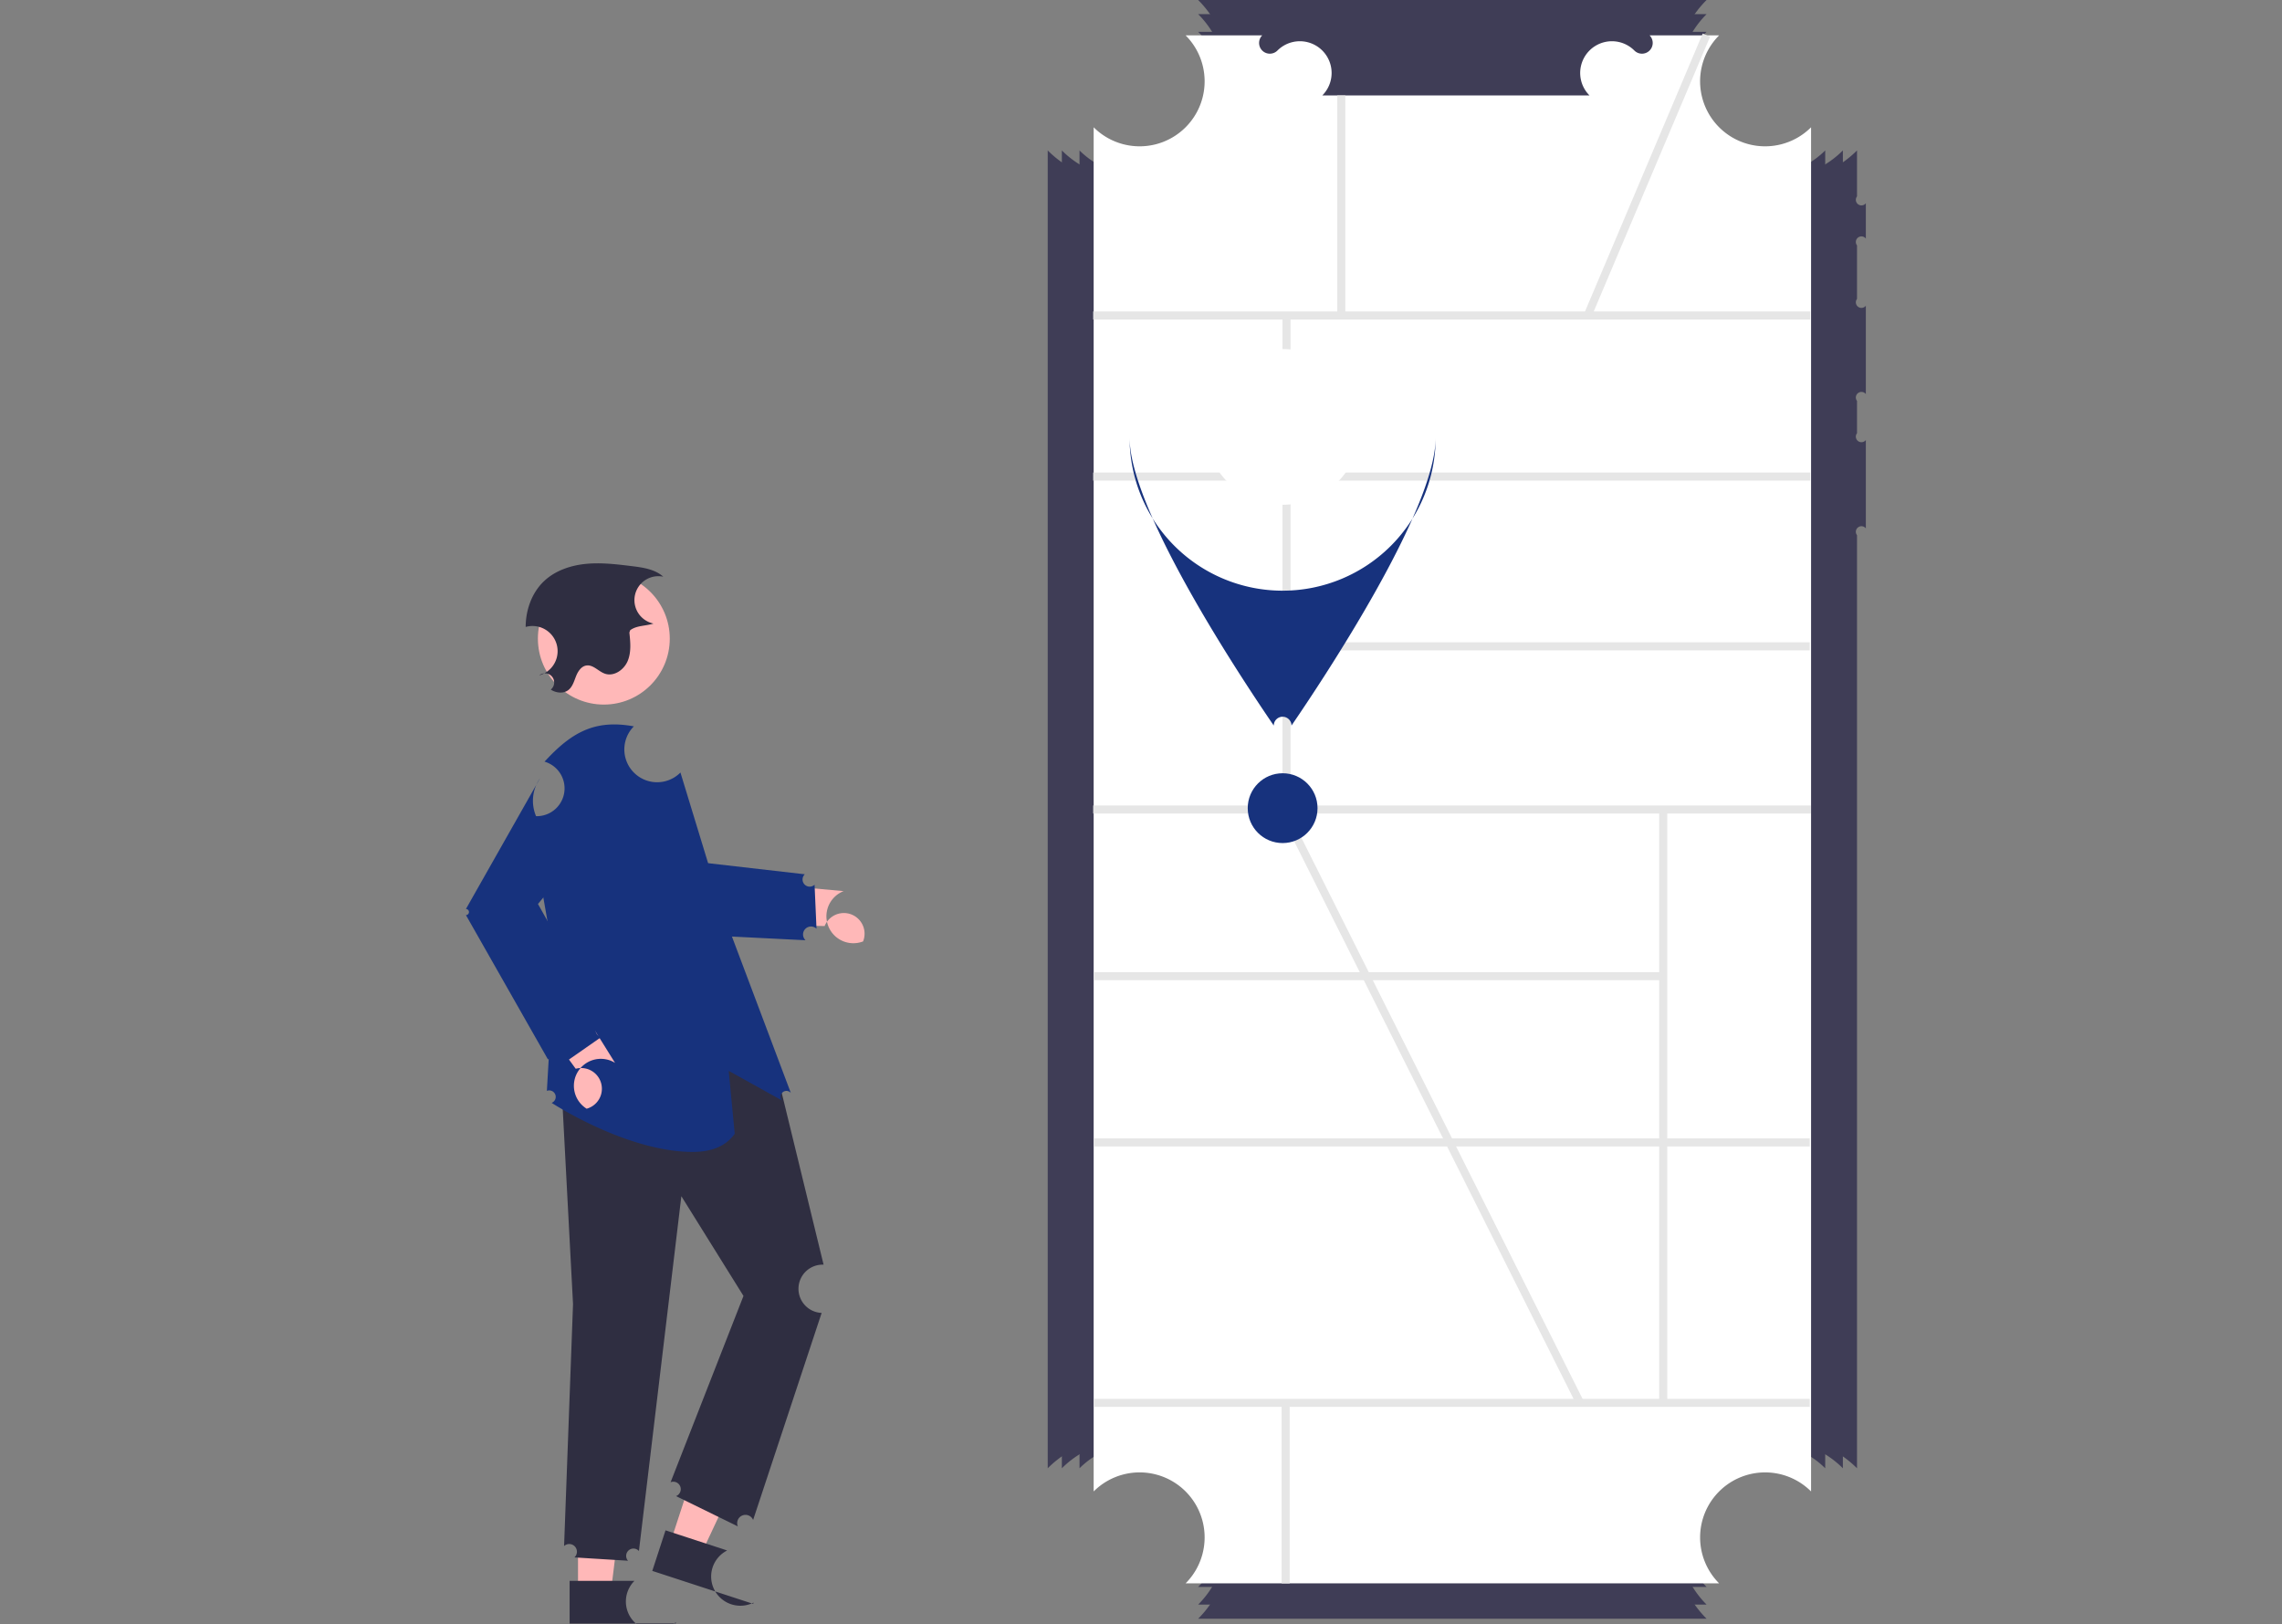 <?xml version="1.0" encoding="UTF-8" standalone="no"?>
<svg
   xmlns:dc="http://purl.org/dc/elements/1.1/"
   xmlns:cc="http://creativecommons.org/ns#"
   xmlns:rdf="http://www.w3.org/1999/02/22-rdf-syntax-ns#"
   xmlns:svg="http://www.w3.org/2000/svg"
   xmlns="http://www.w3.org/2000/svg"
   xmlns:sodipodi="http://sodipodi.sourceforge.net/DTD/sodipodi-0.dtd"
   xmlns:inkscape="http://www.inkscape.org/namespaces/inkscape"
   width="850"
   height="605"
   viewBox="0 0 850 605"
   data-src="https://cdn.undraw.co/illustrations/destination_uze0.svg"
   role="img"
   artist="Katerina Limpitsouni"
   source="https://undraw.co/"
   version="1.1"
   id="svg84"
   sodipodi:docname="MaleLocation.svg"
   inkscape:version="1.0.2-2 (e86c870879, 2021-01-15)">
  <rect x="0" y="0" width="850" height="605" fill="#808080" stroke="none"/>
  <defs
     id="defs88" />
  <sodipodi:namedview
     pagecolor="#ffffff"
     bordercolor="#666666"
     borderopacity="1"
     objecttolerance="10"
     gridtolerance="10"
     guidetolerance="10"
     inkscape:pageopacity="0"
     inkscape:pageshadow="2"
     inkscape:window-width="1920"
     inkscape:window-height="1017"
     id="namedview86"
     showgrid="false"
     inkscape:zoom="0.60743802"
     inkscape:cx="78.798435"
     inkscape:cy="392.39289"
     inkscape:window-x="3432"
     inkscape:window-y="259"
     inkscape:window-maximized="1"
     inkscape:current-layer="svg84"
     inkscape:document-rotation="0" />
  <path
     d="m 446.288,0 h 189.38 a -56.097,56.097 0 0 1 56.033,56.033 V 73.151 a -2.601,2.601 0 0 1 3.291,2.54 v 13.164 a -2.601,2.601 0 0 1 -3.291,2.54 v 19.932 a -2.601,2.601 0 0 1 3.291,2.54 v 32.909 a -2.601,2.601 0 0 1 -3.291,2.54 v 12.033 a -2.601,2.601 0 0 1 3.291,2.54 v 32.909 a -2.601,2.601 0 0 1 -3.291,2.54 V 546.859 a -56.097,56.097 0 0 1 -56.033,56.033 H 446.288 A -56.097,56.097 0 0 1 390.255,546.859 V 56.033 A -56.097,56.097 0 0 1 446.288,0 Z m -44.186,546.859 a -44.236,44.236 0 0 0 44.186,44.186 h 189.38 a -44.236,44.236 0 0 0 44.186,-44.186 V 56.033 a -44.236,44.236 0 0 0 -44.186,-44.186 H 446.288 A -44.236,44.236 0 0 0 402.102,56.033 Z"
     fill="#3f3d56"
     id="path4" />
  <path
     d="M 446.288,597.627 H 635.668 A -50.826,50.826 0 0 0 686.436,546.859 V 56.033 A -50.826,50.826 0 0 0 635.668,5.265 H 446.288 A -50.826,50.826 0 0 0 395.52,56.033 V 546.859 a -50.826,50.826 0 0 0 50.768,50.768 z"
     fill="#e6e6e6"
     id="path6"
     style="fill:#3f3d56;fill-opacity:1" />
  <path
     d="M 441.608,589.729 H 640.348 A -34.28,34.28 0 0 0 674.588,555.488 V 47.404 A -34.28,34.28 0 0 0 640.348,13.164 h -25.918 a -5.666,5.666 0 0 0 -5.659,5.659 -16.737,16.737 0 0 1 -16.719,16.719 H 492.537 A -16.737,16.737 0 0 1 475.818,18.823 -5.666,5.666 0 0 0 470.159,13.164 H 441.609 A -34.28,34.28 0 0 0 407.368,47.404 V 555.488 a -34.28,34.28 0 0 0 34.241,34.241 z"
     fill="#ffffff"
     id="path8" />
  <path
     d="m 532.422,24.682 h 23.694 a -2.633,2.633 0 0 0 0,-5.265 h -23.694 a -2.633,2.633 0 0 0 0,5.265 z"
     fill="#ffffff"
     id="path10"
     style="fill:#3f3d56;fill-opacity:1" />
  <circle
     cx="-515.967"
     cy="22.707"
     r="1.316"
     fill="#ffffff"
     id="circle12"
     transform="scale(-1,1)"
     style="fill:#3f3d56;fill-opacity:1" />
  <rect
     x="-674.273"
     y="116"
     width="267.08"
     height="3"
     fill="#e6e6e6"
     id="rect14"
     transform="scale(-1,1)"
     style="stroke-width:0.976" />
  <rect
     x="-674.273"
     y="176"
     width="267.08"
     height="3"
     fill="#e6e6e6"
     id="rect16"
     transform="scale(-1,1)"
     style="stroke-width:0.976" />
  <rect
     x="-674.482"
     y="300"
     width="267.289"
     height="3"
     fill="#e6e6e6"
     id="rect18"
     transform="scale(-1,1)"
     style="stroke-width:0.977" />
  <rect
     x="-674.101"
     y="424"
     width="266.733"
     height="3"
     fill="#e6e6e6"
     id="rect20"
     transform="scale(-1,1)"
     style="stroke-width:0.976" />
  <rect
     x="-674.101"
     y="521"
     width="266.733"
     height="3"
     fill="#e6e6e6"
     id="rect22"
     transform="scale(-1,1)"
     style="stroke-width:0.976" />
  <rect
     x="-480.701"
     y="117.5"
     width="3"
     height="184"
     fill="#e6e6e6"
     id="rect24"
     transform="scale(-1,1)" />
  <rect
     x="-621.016"
     y="301.446"
     width="3"
     height="221.054"
     fill="#e6e6e6"
     id="rect26"
     transform="scale(-1,1)" />
  <rect
     x="-619.516"
     y="362.083"
     width="212.149"
     height="3"
     fill="#e6e6e6"
     id="rect28"
     transform="scale(-1,1)" />
  <rect
     x="-480.379"
     y="522.5"
     width="3"
     height="67.229"
     fill="#e6e6e6"
     id="rect30"
     transform="scale(-1,1)" />
  <rect
     x="-674.078"
     y="239.229"
     width="196.339"
     height="3"
     fill="#e6e6e6"
     id="rect32"
     transform="scale(-1,1)"
     style="stroke-width:1.002" />
  <rect
     x="-591.985"
     y="-230.727"
     width="2.989"
     height="113.181"
     transform="matrix(-0.924,-0.382,-0.39,0.921,0,0)"
     fill="#e6e6e6"
     id="rect34"
     style="stroke-width:0.992" />
  <rect
     x="-501.111"
     y="35.541"
     width="3"
     height="81.959"
     fill="#e6e6e6"
     id="rect36"
     transform="scale(-1,1)" />
  <path
     d="m 420.753,163 c 0,26.88 41.559,89.516 53.705,107.247 a -3.992,3.992 0 0 0 6.591,0 C 493.193,252.516 534.753,189.88 534.753,163 a -57,57 0 0 0 -114,0 z"
     fill="#ad43a4"
     id="path38"
     style="fill:#17327d;fill-opacity:1" />
  <circle
     cx="-477.753"
     cy="159"
     r="29"
     fill="#ffffff"
     id="circle40"
     transform="scale(-1,1)" />
  <rect
     x="-730.448"
     y="-293.599"
     width="245.382"
     height="3"
     transform="matrix(-0.448,-0.894,-0.894,0.448,0,0)"
     fill="#e6e6e6"
     id="rect42" />
  <path
     d="m 321.484,350.63 a -10.056,10.056 0 0 1 -14.317,-5.725 l -35.73,-0.618 10.489,-15.323 32.321,2.936 a -10.11,10.11 0 0 1 7.236,18.731 z"
     fill="#ffb8b8"
     id="path44" />
  <path
     d="m 300.035,350.184 a -4.101,4.101 0 0 0 4.097,-4.281 l -0.722,-16.384 a -4.082,4.082 0 0 0 -3.629,-3.893 l -41.391,-4.747 1.387,27.302 40.055,1.997 q 0.101,0.006 0.203,0.006 z"
     fill="#ad43a4"
     id="path46"
     style="fill:#17327d;fill-opacity:1" />
  <polygon
     points="606.964,578.561 586.737,535.421 603.937,529.804 618.618,574.755 "
     fill="#ffb8b8"
     id="polygon48"
     transform="matrix(-1,0,0,1,868.243,0)" />
  <path
     d="m 242.963,585.081 37.577,12.273 0.155,-0.475 a -15.386,15.386 0 0 0 -9.849,-19.403 l -9.2e-4,-3e-4 -22.951,-7.496 z"
     fill="#2f2e41"
     id="path50" />
  <polygon
     points="640.684,592.795 634.852,545.507 652.946,545.508 652.944,592.796 "
     fill="#ffb8b8"
     id="polygon52"
     transform="matrix(-1,0,0,1,868.243,0)" />
  <path
     d="m 212.172,604.68 39.531,-0.001 v -0.5 a -15.386,15.386 0 0 0 -15.386,-15.386 h -0.001 l -24.144,10e-4 z"
     fill="#2f2e41"
     id="path54" />
  <path
     d="m 233.919,581.287 a -4.103,4.103 0 0 0 4.068,-3.612 l 15.807,-132.145 23.138,37.143 -27.148,69.377 a -4.125,4.125 0 0 0 2.016,5.178 l 23.03,11.27 a -4.1,4.1 0 0 0 5.694,-2.395 l 25.522,-77.108 a -32.578,32.578 0 0 0 0.725,-17.969 l -16.502,-67.722 -0.193,-0.105 -37.199,-20.376 -0.213,0.078 -43.808,15.989 4.585,86.817 -3.331,90.108 a -4.077,4.077 0 0 0 3.844,4.244 l 19.71,1.221 c 0.086,0.005 0.172,0.008 0.257,0.008 z"
     fill="#2f2e41"
     id="path56" />
  <path
     d="m 258.051,429.036 c 6.545,0 12.059,-1.864 15.509,-6.604 l 0.111,-0.152 -2.232,-23.426 19.855,11.021 a -2.3,2.3 0 0 0 3.269,-2.821 L 269.801,341.295 253.451,287.728 a -21.536,21.536 0 0 0 -17.358,-17.196 v 0 c -14.565,-2.675 -23.24,2.239 -33.257,13.145 a -23.585,23.585 0 0 0 -5.826,19.896 l 9.476,54.161 -2.784,48.561 a -4.095,4.095 0 0 0 1.777,4.469 c 7.745,4.93 31.493,18.271 52.571,18.272 z"
     fill="#ad43a4"
     id="path58"
     style="fill:#17327d;fill-opacity:1" />
  <circle
     cx="-224.915"
     cy="237.86"
     r="24.561"
     fill="#ffb8b8"
     id="circle60"
     transform="scale(-1,1)" />
  <path
     d="m 218.517,412.938 a -10.056,10.056 0 0 1 -4.072,-14.872 l -21.064,-28.867 18.549,-0.88 17.159,27.547 a -10.11,10.11 0 0 1 -10.572,17.071 z"
     fill="#ffb8b8"
     id="path62" />
  <path
     d="m 207.109,396.648 a -4.105,4.105 0 0 0 2.925,-0.696 l 13.945,-9.724 a -4.083,4.083 0 0 0 1.229,-5.371 l -24.826,-44.171 24.969,-30.056 A -14.783,14.783 0 1 0 201.118,289.896 l -27.57,48.661 a -2.31,2.31 0 0 0 0.001,2.27 l 30.575,53.788 a -4.109,4.109 0 0 0 2.661,1.973 c 0.107,0.025 0.216,0.045 0.324,0.06 z"
     fill="#ad43a4"
     id="path64"
     style="fill:#17327d;fill-opacity:1" />
  <path
     d="m 234.731,234.724 c 2.431,-1.814 5.796,-1.531 8.676,-2.482 a -10.3,10.3 0 0 0 3.645,-17.452 c -3.111,-2.788 -7.537,-3.42 -11.682,-3.93 -5.68,-0.699 -11.414,-1.398 -17.11,-0.843 -5.695,0.556 -11.428,2.479 -15.591,6.406 -4.59,4.329 -6.851,10.773 -6.865,17.083 a -38.084,38.084 0 0 0 5.062,18.034 -14.134,14.134 0 0 0 4.292,5.294 c 1.916,1.265 4.616,1.595 6.461,0.23 1.595,-1.18 2.178,-3.248 2.899,-5.097 0.72,-1.849 1.95,-3.818 3.913,-4.103 2.529,-0.367 4.458,2.204 6.87,3.045 3.374,1.177 7.123,-1.426 8.499,-4.724 1.376,-3.298 1.014,-7.029 0.628,-10.582"
     fill="#2f2e41"
     id="path66" />
  <circle
     cx="-477.753"
     cy="301"
     r="13"
     fill="#ad43a4"
     id="circle70"
     transform="scale(-1,1)"
     style="fill:#17327d;fill-opacity:1" />
</svg>
